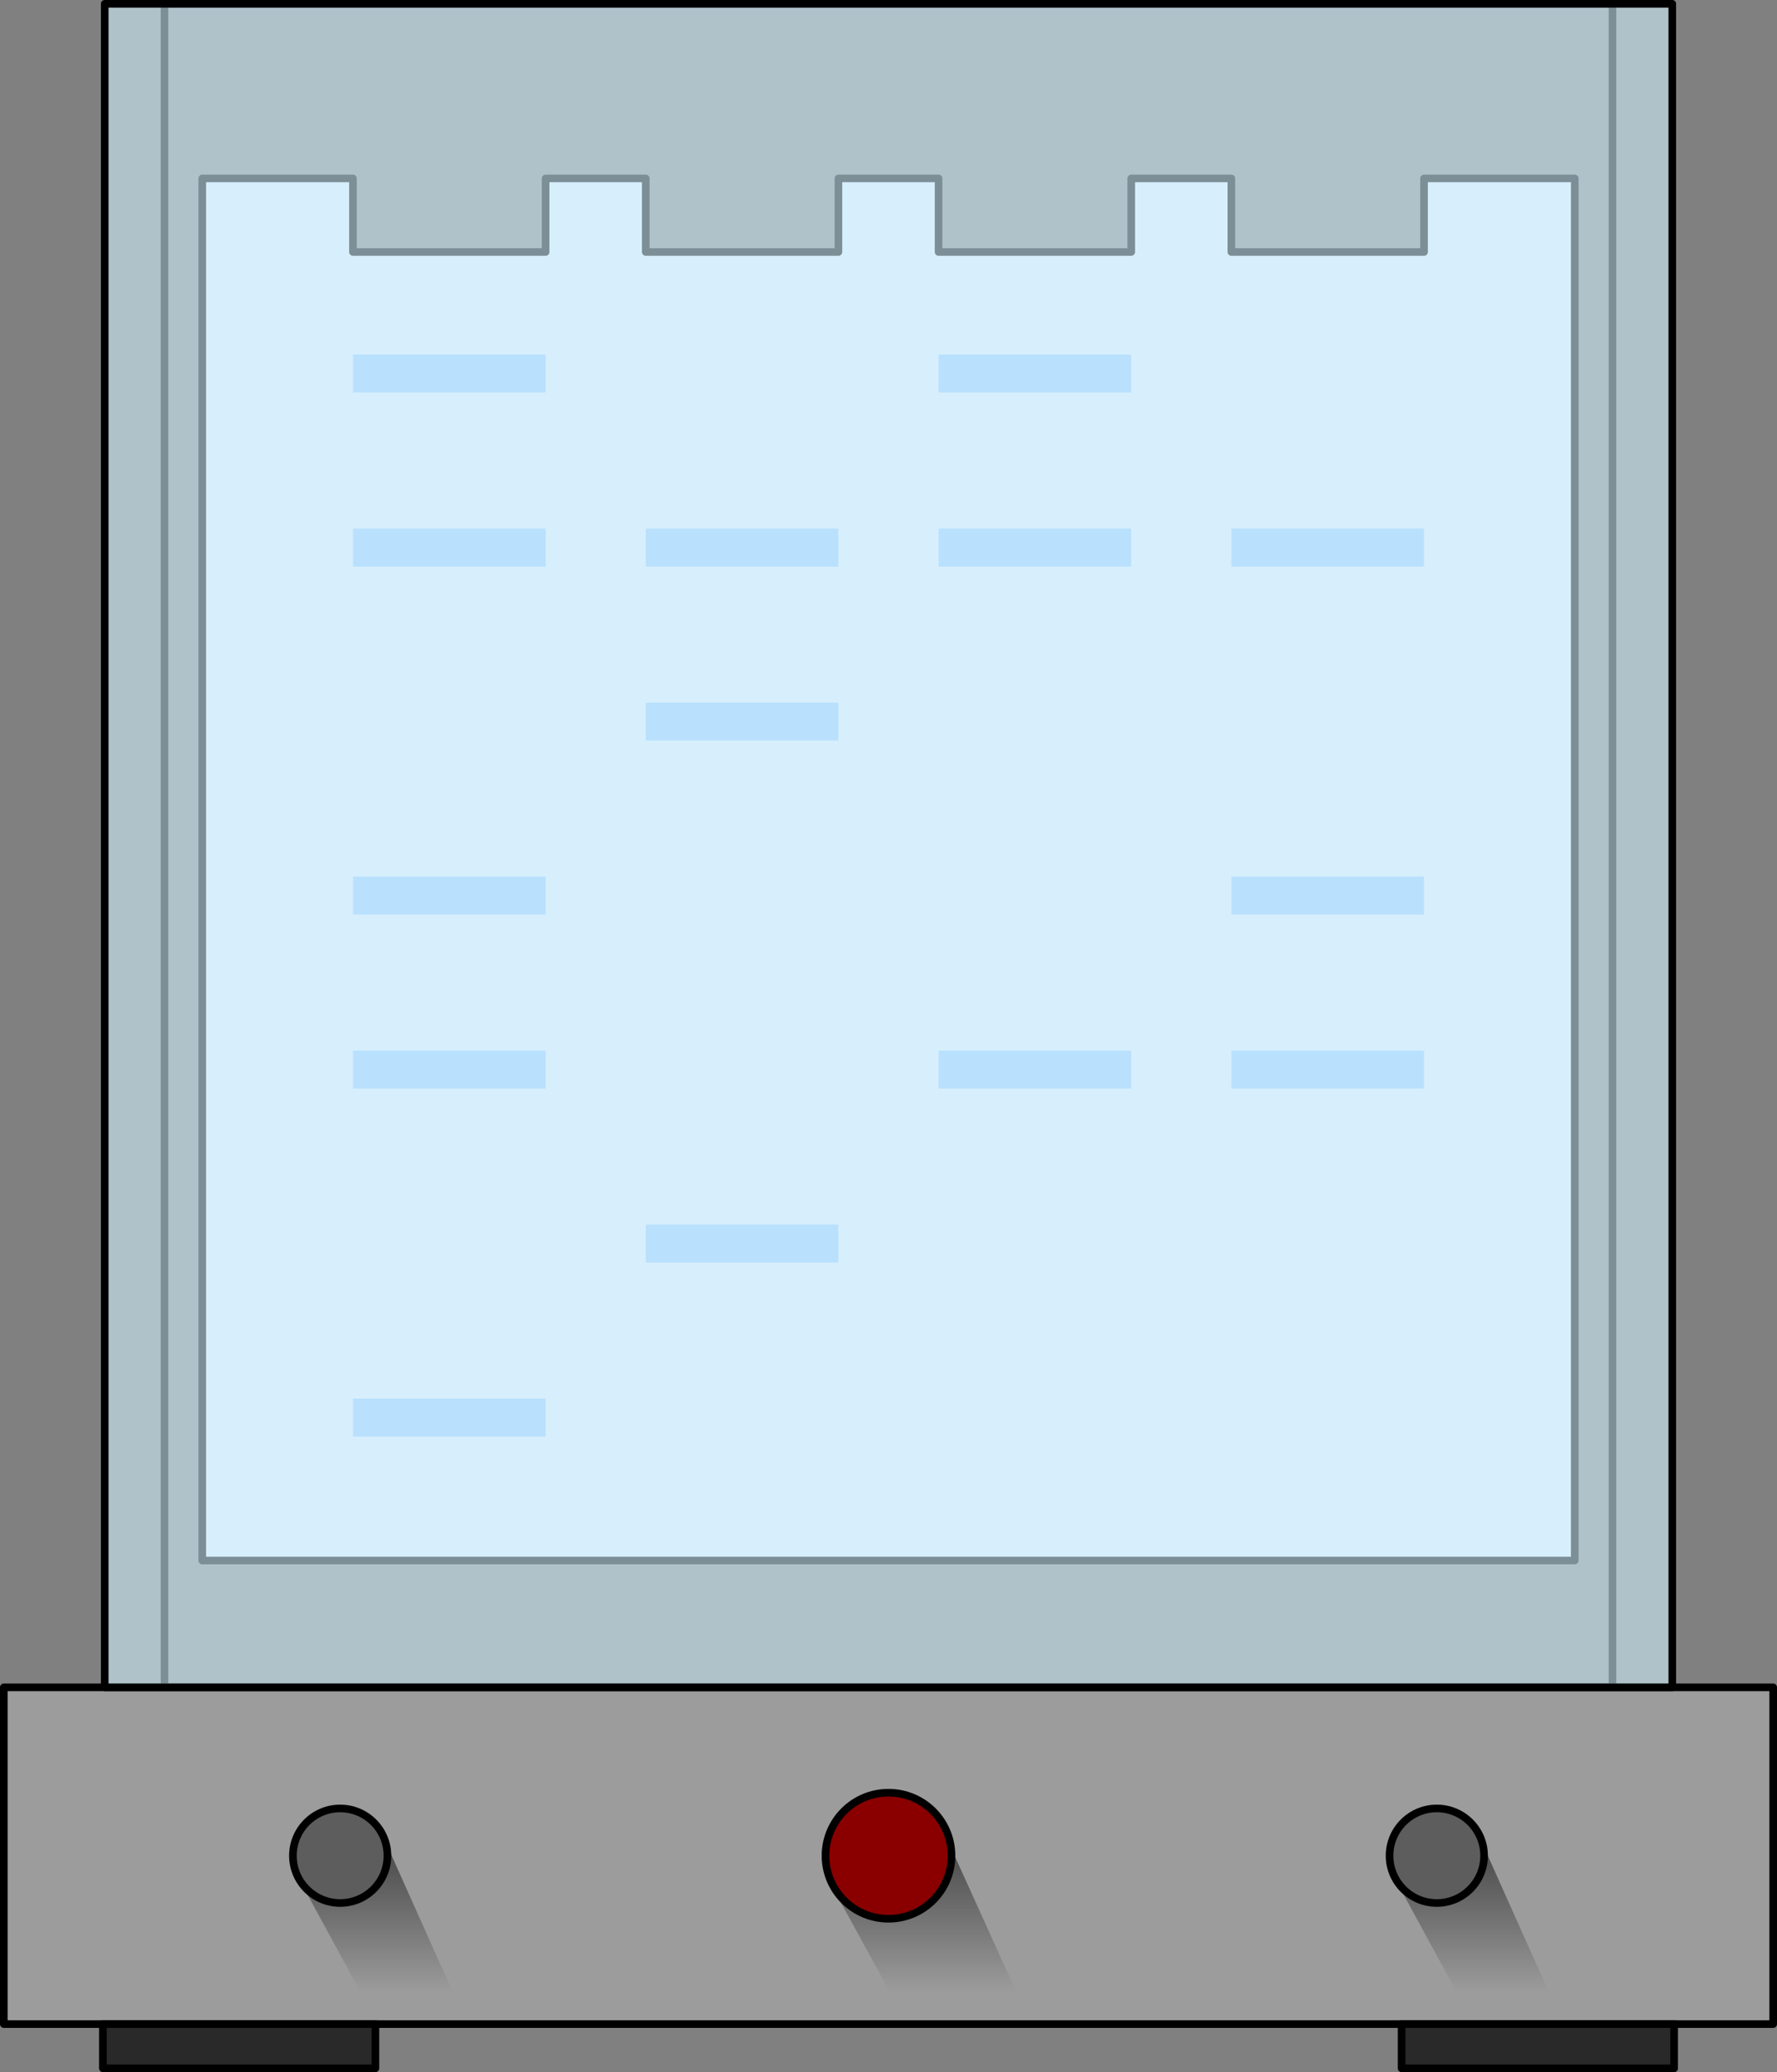 <?xml version="1.0" encoding="utf-8"?>
<!-- Generator: Adobe Illustrator 16.0.0, SVG Export Plug-In . SVG Version: 6.00 Build 0)  -->
<!DOCTYPE svg PUBLIC "-//W3C//DTD SVG 1.1//EN" "http://www.w3.org/Graphics/SVG/1.1/DTD/svg11.dtd">
<svg version="1.1" id="Layer_1" xmlns="http://www.w3.org/2000/svg" xmlns:xlink="http://www.w3.org/1999/xlink" x="0px" y="0px"
	 width="233.518px" height="272.212px" viewBox="0 0 233.518 272.212" enable-background="new 0 0 233.518 272.212"
	 xml:space="preserve">
<rect x="0" y="0" width="233.518" height="272.212" fill="#808080" stroke="none"/>
<g>
	<g>
		<g>
			<polygon fill="#E4F1FF" points="187.136,23.438 187.136,33.104 161.815,33.104 161.815,23.438 148.658,23.438 148.658,33.104 
				123.338,33.104 123.338,23.438 110.18,23.438 110.18,33.104 84.859,33.104 84.859,23.438 71.702,23.438 71.702,33.104 
				46.382,33.104 46.382,23.438 26.58,23.438 26.58,204.999 206.938,204.999 206.938,23.438 			"/>
			<polygon fill="none" stroke="#000000" stroke-linecap="round" stroke-linejoin="round" stroke-miterlimit="10" points="
				187.136,23.438 187.136,33.104 161.815,33.104 161.815,23.438 148.658,23.438 148.658,33.104 123.338,33.104 123.338,23.438 
				110.18,23.438 110.18,33.104 84.859,33.104 84.859,23.438 71.702,23.438 71.702,33.104 46.382,33.104 46.382,23.438 
				26.58,23.438 26.58,204.999 206.938,204.999 206.938,23.438 			"/>
		</g>
		<g>
			<rect x="46.382" y="46.577" fill="#98CAFF" width="25.32" height="4.992"/>
			<rect x="46.382" y="69.436" fill="#98CAFF" width="25.32" height="4.992"/>
			<rect x="46.382" y="115.152" fill="#98CAFF" width="25.32" height="4.992"/>
			<rect x="46.382" y="138.01" fill="#98CAFF" width="25.32" height="4.992"/>
			<rect x="46.382" y="183.727" fill="#98CAFF" width="25.32" height="4.992"/>
			<rect x="84.859" y="69.436" fill="#98CAFF" width="25.32" height="4.992"/>
			<rect x="84.859" y="92.293" fill="#98CAFF" width="25.32" height="4.992"/>
			<rect x="84.859" y="160.868" fill="#98CAFF" width="25.32" height="4.992"/>
			<rect x="123.337" y="46.577" fill="#98CAFF" width="25.32" height="4.992"/>
			<rect x="123.337" y="69.436" fill="#98CAFF" width="25.32" height="4.992"/>
			<rect x="123.337" y="138.01" fill="#98CAFF" width="25.32" height="4.992"/>
			<rect x="161.814" y="69.436" fill="#98CAFF" width="25.32" height="4.992"/>
			<rect x="161.814" y="115.152" fill="#98CAFF" width="25.32" height="4.992"/>
			<rect x="161.814" y="138.01" fill="#98CAFF" width="25.32" height="4.992"/>
		</g>
	</g>
	<g>
		
			<rect x="21.618" y="0.5" fill="none" stroke="#000000" stroke-linecap="round" stroke-linejoin="round" stroke-miterlimit="10" width="190.281" height="221.158"/>
		<rect x="0.5" y="221.658" fill="#9C9C9C" width="232.518" height="44.238"/>
		
			<rect x="0.5" y="221.658" fill="none" stroke="#000000" stroke-linecap="round" stroke-linejoin="round" stroke-miterlimit="10" width="232.518" height="44.238"/>
		<rect x="13.759" y="0.5" opacity="0.6" fill="#CEEEFB" width="206" height="221.158"/>
		
			<rect x="13.759" y="0.5" fill="none" stroke="#000000" stroke-linecap="round" stroke-linejoin="round" stroke-miterlimit="10" width="206" height="221.158"/>
		<g>
			<rect x="13.52" y="265.896" fill="#292929" width="35.813" height="5.815"/>
			
				<rect x="13.52" y="265.896" fill="none" stroke="#000000" stroke-linecap="round" stroke-linejoin="round" stroke-miterlimit="10" width="35.813" height="5.815"/>
		</g>
		<g>
			<rect x="184.186" y="265.896" fill="#292929" width="35.813" height="5.815"/>
			
				<rect x="184.186" y="265.896" fill="none" stroke="#000000" stroke-linecap="round" stroke-linejoin="round" stroke-miterlimit="10" width="35.813" height="5.815"/>
		</g>
		<g>
			<linearGradient id="SVGID_1_" gradientUnits="userSpaceOnUse" x1="50.017" y1="261.723" x2="50.017" y2="240.26">
				<stop  offset="0" style="stop-color:#000000;stop-opacity:0"/>
				<stop  offset="1" style="stop-color:#000000"/>
			</linearGradient>
			<polygon opacity="0.6" fill="url(#SVGID_1_)" points="39.23,246.715 48.961,264.6 60.802,264.6 50.105,240.72 			"/>
			<linearGradient id="SVGID_2_" gradientUnits="userSpaceOnUse" x1="194.056" y1="261.723" x2="194.056" y2="240.261">
				<stop  offset="0" style="stop-color:#000000;stop-opacity:0"/>
				<stop  offset="1" style="stop-color:#000000"/>
			</linearGradient>
			<polygon opacity="0.6" fill="url(#SVGID_2_)" points="183.271,246.716 193.001,264.6 204.842,264.6 194.146,240.721 			"/>
			<linearGradient id="SVGID_3_" gradientUnits="userSpaceOnUse" x1="121.681" y1="261.667" x2="121.681" y2="239.791">
				<stop  offset="0" style="stop-color:#000000;stop-opacity:0"/>
				<stop  offset="1" style="stop-color:#000000"/>
			</linearGradient>
			<polygon opacity="0.6" fill="url(#SVGID_3_)" points="108.479,246.255 118.55,264.6 134.884,264.6 123.847,240.26 			"/>
			<g>
				<circle fill="#8A0000" cx="116.759" cy="243.777" r="8.28"/>
				
					<circle fill="none" stroke="#000000" stroke-linecap="round" stroke-linejoin="round" stroke-miterlimit="10" cx="116.759" cy="243.777" r="8.28"/>
			</g>
			<g>
				<circle fill="#5D5D5D" cx="188.814" cy="243.777" r="6.211"/>
				
					<circle fill="none" stroke="#000000" stroke-linecap="round" stroke-linejoin="round" stroke-miterlimit="10" cx="188.814" cy="243.777" r="6.211"/>
			</g>
			<g>
				<circle fill="#5D5D5D" cx="44.703" cy="243.777" r="6.211"/>
				
					<circle fill="none" stroke="#000000" stroke-linecap="round" stroke-linejoin="round" stroke-miterlimit="10" cx="44.703" cy="243.777" r="6.211"/>
			</g>
		</g>
	</g>
</g>
</svg>
